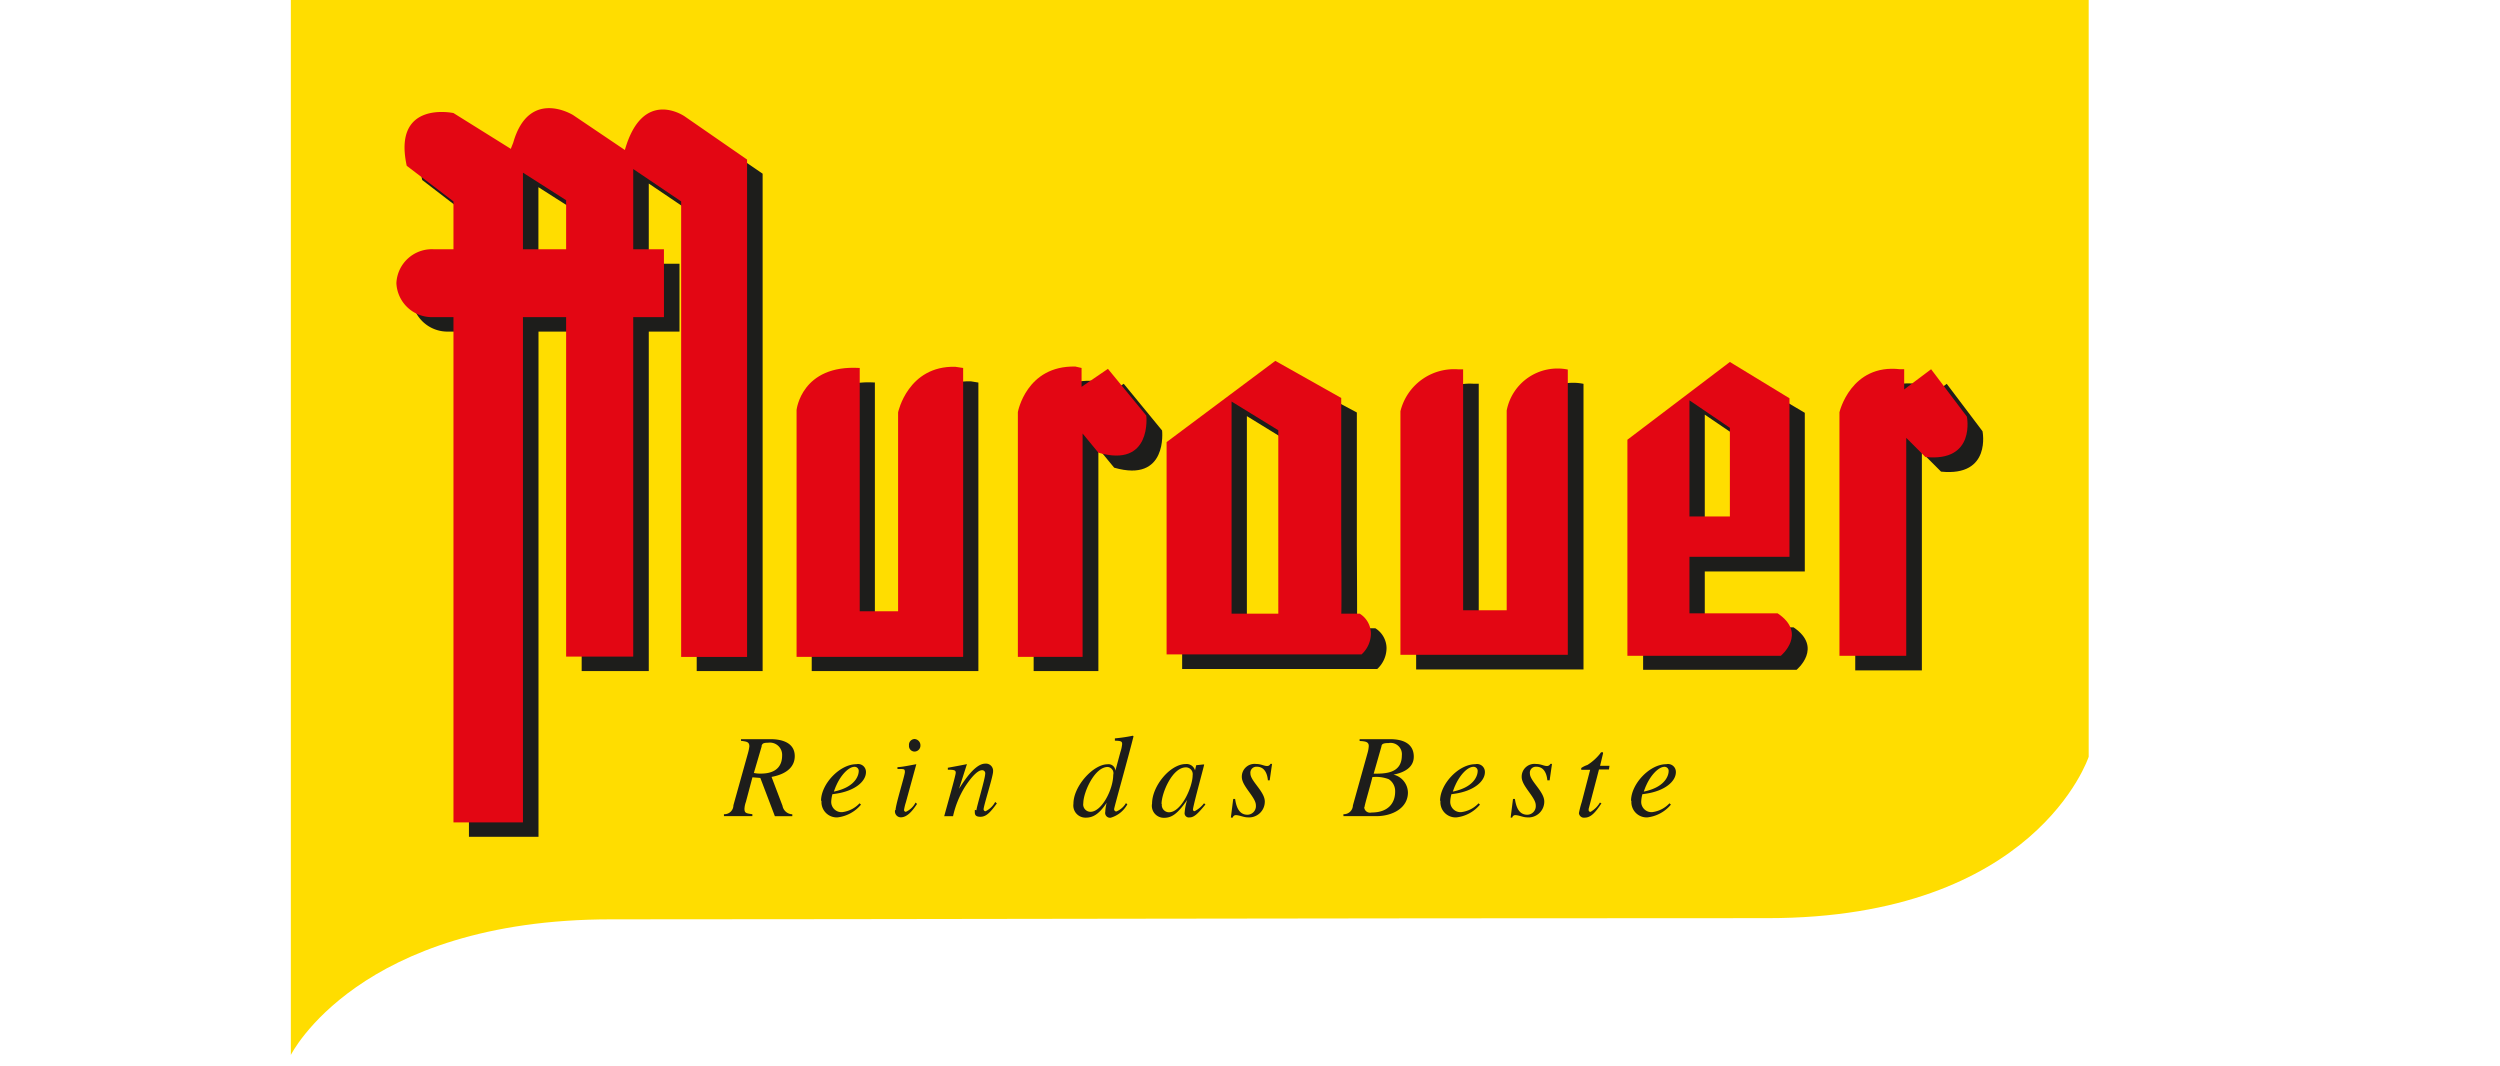 <svg id="Ebene_1" data-name="Ebene 1" xmlns="http://www.w3.org/2000/svg" width="316.67" height="135" viewBox="0 0 316.67 135"><defs><style>.cls-1{fill:#fd0;}.cls-1,.cls-2,.cls-3{fill-rule:evenodd;}.cls-2{fill:#1d1d1b;}.cls-3{fill:#e30613;}</style></defs><title>Assetes</title><path class="cls-1" d="M36.84,133.63s8.54-17.18,40.57-17.18c34.59,0,87.35-.15,146.49-0.15,34,0,40.67-20.44,40.67-20.44V-0.32H36.84v134Z"/><path class="cls-2" d="M157.94,52.71V79.58h5.92V56.35l-5.92-3.64m-8.2,2.61V84.74h24.71a3.63,3.63,0,0,0,1.18-2.65,3,3,0,0,0-1.42-2.51s-2.41,0-2.34,0,0-8.88,0-10.85V52.25L161.3,46.6l-11.56,8.72"/><path class="cls-2" d="M187.31,48.62V79.15h5.52V53.8a6.55,6.55,0,0,1,7.75-5.18V84.8h-21.2V53.93a7,7,0,0,1,7.29-5.32h0.66Z"/><path class="cls-2" d="M139,48.46v2.43l3.34-2.28,4.86,5.92s0.76,6.68-6.07,4.71l-2-2.43V85h-8.2v-31s1.06-5.92,7.29-5.77L139,48.46h0Z"/><path class="cls-2" d="M123.93,48.46V85H102.82V53.77s0.61-5.77,8-5.32V79.28h4.86V54.07s1.21-5.92,7.29-5.77l0.91,0.15h0Z"/><path class="cls-2" d="M215.94,52.56V67.26h5.12V56l-5.12-3.48m3.08-6-10.89,8.52v29.8h19.44s3.41-2.82-.39-5.38H215.94V72.39h12.67V52.29L219,46.6"/><path class="cls-2" d="M243.18,48.62v2.56l3.41-2.56,4.53,6s1.18,5.78-5.25,5.12l-2.43-2.43V84.92H235V54.07s1.45-6.17,7.68-5.45h0.53Z"/><path class="cls-2" d="M73.67,33.41V27.2l-5.47-3.49v9.7h5.47m-7-12.74,0.3-.76c2-7,7.59-3.49,7.59-3.49l6.53,4.4c2.28-8,7.59-4.25,7.59-4.25L96.6,22V85H88.25V27.35l-6.07-4.1V33.41h3.89V42H82.18V85h-8.5V42H68.21v64H59.4V42H56.85a4.51,4.51,0,0,1-4.68-4.3,4.5,4.5,0,0,1,4.68-4.3H59.4V27.35L53.48,22.8c-1.82-8.35,5.92-6.68,5.92-6.68l7.29,4.55"/><path class="cls-2" d="M98.15,103.38l-1.84-4.84-1-.08-0.83,3.12a3.05,3.05,0,0,0-.18.85c0,0.57.21,0.6,1,.7v0.25H91.7v-0.25A1.13,1.13,0,0,0,92.9,102l1.84-6.59a5.66,5.66,0,0,0,.18-0.87c0-.58-0.36-0.61-1.06-0.7V93.63h3.7c0.54,0,3.11,0,3.11,2.15,0,1.18-.8,2.23-2.94,2.63l1.39,3.66a1.29,1.29,0,0,0,1.24,1.07v0.25h-2.2M96.49,94.5l-1,3.41a3.84,3.84,0,0,0,.88.08c2.15,0,2.7-1.16,2.7-2.29a1.55,1.55,0,0,0-1.78-1.62c-0.67,0-.73.14-0.83,0.42"/><path class="cls-2" d="M104,101.44c0-2.13,2.37-4.64,4.47-4.64a1,1,0,0,1,1.22,1c0,1.18-1.4,2.39-3.83,2.74l-0.42.06a4.37,4.37,0,0,0-.15.91,1.3,1.3,0,0,0,1.41,1.36,3.6,3.6,0,0,0,2.18-1.12l0.18,0.17a4.56,4.56,0,0,1-3,1.62,1.94,1.94,0,0,1-2-2.11m1.81-1.82-0.25.66c3.07-.63,3.15-2.42,3.15-2.54a0.52,0.52,0,0,0-.52-0.6c-0.8,0-1.82,1.15-2.37,2.48"/><path class="cls-2" d="M113.44,102.62c0-.71,1.18-4.41,1.18-4.83s-0.12-.38-0.94-0.38V97.17c0.56,0,1.8-.27,2.39-0.37l0,0-1.32,4.81a6.36,6.36,0,0,0-.24,1,0.24,0.24,0,0,0,.24.22,2.55,2.55,0,0,0,1.22-1.17l0.19,0.17c-0.58.88-1.24,1.7-2.07,1.7a0.75,0.75,0,0,1-.71-0.92m1.76-8.2a0.73,0.73,0,0,1,.71-0.8,0.8,0.8,0,0,1,.74.82,0.76,0.76,0,0,1-.73.77,0.71,0.71,0,0,1-.72-0.78"/><path class="cls-2" d="M123.68,102.64c0-.36,1.11-4,1.11-4.6a0.39,0.39,0,0,0-.38-0.48c-0.71,0-1.65,1.29-2.19,2.12a11.86,11.86,0,0,0-1.5,3.71H119.6c0.46-1.69,1.46-5.18,1.46-5.5s-0.15-.39-1-0.39V97.25c0.81-.15,1.61-0.29,2.42-0.46l0,0-1,3.12,0,0c0.7-1.11,2.07-3.18,3.31-3.18a0.91,0.91,0,0,1,1,1c0,0.64-1.2,4.33-1.2,4.78a0.25,0.25,0,0,0,.24.25,2.74,2.74,0,0,0,1.23-1.18l0.21,0.19c-0.75,1-1.27,1.69-2.08,1.69s-0.71-.44-0.71-0.88h0Z"/><path class="cls-2" d="M140,102.89a5.46,5.46,0,0,1,.18-1.21l0,0c-1.07,1.64-1.91,1.89-2.66,1.89a1.54,1.54,0,0,1-1.55-1.76c0-2.25,2.53-5,4.31-5a0.86,0.86,0,0,1,1,.82l0,0,0.64-2.37a4.47,4.47,0,0,0,.22-1c0-.34-0.1-0.42-0.92-0.44V93.53a20.88,20.88,0,0,0,2.29-.34l0.07,0.08c-0.64,2.59-2.45,9-2.45,9.19a0.28,0.28,0,0,0,.27.33,2.49,2.49,0,0,0,1.22-1.06l0.18,0.15a3.53,3.53,0,0,1-2.11,1.7,0.62,0.62,0,0,1-.7-0.69m-2.77-1.16a0.93,0.93,0,0,0,.91,1.1c1.42,0,2.88-2.83,2.88-4.68a0.79,0.79,0,0,0-.7-1c-1.67,0-3.09,3.23-3.09,4.59"/><path class="cls-2" d="M145.93,101.78c0-2.2,2.28-5,4.27-5a1.1,1.1,0,0,1,1.17.81h0l0.15-.66,0,0,0.91-.1,0.1,0c0,0.17-1.42,5.27-1.42,5.73a0.2,0.2,0,0,0,.21.19,3.46,3.46,0,0,0,1.19-1l0.18,0.15c-0.9,1.1-1.41,1.64-2,1.64a0.54,0.54,0,0,1-.63-0.64,6.53,6.53,0,0,1,.32-1.58l0,0c-1.24,1.82-2,2.27-2.93,2.27a1.52,1.52,0,0,1-1.53-1.76m1.25,0a0.92,0.92,0,0,0,.9,1.06c1.58,0,3-3.23,3-4.69a0.86,0.86,0,0,0-.85-1c-1.75,0-3.09,3.29-3.09,4.63"/><path class="cls-2" d="M155.91,103.57l0.3-2.37h0.24c0.1,0.66.34,2,1.55,2a1.09,1.09,0,0,0,1.08-1.21c0-1-1.78-2.41-1.78-3.56a1.61,1.61,0,0,1,1.79-1.66c0.67,0,1,.26,1.42.26a0.44,0.44,0,0,0,.41-0.27h0.21l-0.3,2.08H160.6c-0.07-.85-0.43-1.72-1.4-1.72a0.76,0.76,0,0,0-.81.87c0,0.94,1.82,2.27,1.82,3.54a2,2,0,0,1-2.22,2c-0.45,0-1-.28-1.48-0.28a0.41,0.41,0,0,0-.36.31h-0.24Z"/><path class="cls-2" d="M170.17,103.38v-0.25a1.14,1.14,0,0,0,1.2-1.11l1.84-6.59a4.14,4.14,0,0,0,.17-0.93c0-.55-0.45-0.6-1.16-0.64V93.63h3.86c1.55,0,3,.5,3,2.22,0,1.34-1.17,2-2.57,2.27v0a2.38,2.38,0,0,1,1.83,2.26c0,2-2,3-4,3h-4.21m2.67-1.13a0.74,0.74,0,0,0,.92.67c2.1,0,3-1.17,3-2.65a1.79,1.79,0,0,0-.81-1.57,4.52,4.52,0,0,0-2.07-.27c-0.23,1-1,3.54-1,3.82M175,94.5L174,98c1.44,0,3.57,0,3.57-2.33a1.43,1.43,0,0,0-1.67-1.55c-0.82,0-.87.19-0.92,0.42"/><path class="cls-2" d="M182.41,101.44c0-2.13,2.36-4.64,4.46-4.64a1,1,0,0,1,1.22,1c0,1.18-1.41,2.39-3.82,2.74l-0.42.06a3.82,3.82,0,0,0-.15.91,1.3,1.3,0,0,0,1.4,1.36,3.62,3.62,0,0,0,2.19-1.12l0.17,0.17a4.52,4.52,0,0,1-3,1.62,1.93,1.93,0,0,1-2-2.11m1.81-1.82-0.25.66c3.08-.63,3.15-2.42,3.15-2.54a0.52,0.52,0,0,0-.52-0.6c-0.81,0-1.82,1.15-2.37,2.48"/><path class="cls-2" d="M191.35,103.57l0.3-2.37h0.24c0.11,0.66.34,2,1.56,2a1.09,1.09,0,0,0,1.08-1.21c0-1-1.78-2.41-1.78-3.56a1.61,1.61,0,0,1,1.79-1.66c0.67,0,1,.26,1.42.26a0.47,0.47,0,0,0,.42-0.27h0.21l-0.3,2.08H196c-0.08-.85-0.43-1.72-1.4-1.72a0.76,0.76,0,0,0-.81.87c0,0.94,1.82,2.27,1.82,3.54a2,2,0,0,1-2.23,2c-0.45,0-1-.28-1.47-0.28a0.4,0.4,0,0,0-.36.31h-0.24Z"/><path class="cls-2" d="M200,103a11.43,11.43,0,0,1,.35-1.38l1.07-4.11h-1.11a0.3,0.3,0,0,1,0-.24,3.07,3.07,0,0,1,.76-0.37,6.41,6.41,0,0,0,1.62-1.45,0.29,0.29,0,0,1,.25-0.18c0.1,0,.14.11,0.1,0.23L202.68,97h1.19l-0.07.47h-1.26l-1.31,5v0.12a0.23,0.23,0,0,0,.24.25,3.28,3.28,0,0,0,1.19-1.18l0.19,0.1c-0.76,1.15-1.34,1.81-2.12,1.81A0.64,0.64,0,0,1,200,103h0Z"/><path class="cls-2" d="M206.6,101.44c0-2.13,2.36-4.64,4.46-4.64a1,1,0,0,1,1.22,1c0,1.18-1.4,2.39-3.82,2.74l-0.42.06a4.09,4.09,0,0,0-.15.91,1.3,1.3,0,0,0,1.4,1.36,3.61,3.61,0,0,0,2.18-1.12l0.18,0.17a4.55,4.55,0,0,1-3,1.62,1.94,1.94,0,0,1-2-2.11m1.81-1.82-0.25.66c3.08-.63,3.15-2.42,3.15-2.54a0.52,0.52,0,0,0-.51-0.6c-0.8,0-1.83,1.15-2.38,2.48"/><path class="cls-3" d="M156,50.86V77.73h5.92V54.5L156,50.86M147.77,56V82.89h24.7a3.62,3.62,0,0,0,1.18-2.65,3,3,0,0,0-1.42-2.51s-2.41,0-2.34,0,0-8.88,0-10.85V50.41l-8.35-4.7L147.77,56"/><path class="cls-3" d="M185.33,46.77V77.3h5.52V52a6.55,6.55,0,0,1,7.74-5.19V82.94h-21.2V52.09a7,7,0,0,1,7.29-5.31h0.66Z"/><path class="cls-3" d="M137,46.61V49l3.34-2.28,4.86,5.92s0.76,6.68-6.07,4.7l-2-2.43V83.2h-8.2v-31s1.06-5.92,7.29-5.77L137,46.61h0Z"/><path class="cls-3" d="M122,46.61V83.2h-21.1V51.93s0.61-5.77,8-5.32V77.43h4.86V52.23S115,46.31,121,46.46L122,46.61h0Z"/><path class="cls-3" d="M214,50.71V65.42h5.12V54.19L214,50.71m5.12-4.86L206.14,55.7V83.07h19.43s3.41-2.82-.4-5.38H214V70.53h12.67V50.45l-7.55-4.6"/><path class="cls-3" d="M241.2,46.77v2.56l3.41-2.56,4.53,6s1.18,5.78-5.25,5.12l-2.43-2.43V83.07H233V52.22s1.44-6.17,7.68-5.45h0.53Z"/><path class="cls-3" d="M71.71,31.57V25.36l-5.47-3.49v9.7h5.47m-7-12.74,0.3-.76c2-7,7.59-3.49,7.59-3.49L79.15,19c2.28-8,7.59-4.25,7.59-4.25l7.89,5.46v63H86.28V25.51l-6.07-4.1V31.57H84.1v8.6H80.21v43h-8.5v-43H66.24v64h-8.8v-64H54.89a4.51,4.51,0,0,1-4.68-4.3,4.5,4.5,0,0,1,4.68-4.3h2.55V25.51L51.52,21c-1.82-8.35,5.92-6.68,5.92-6.68l7.29,4.55"/></svg>